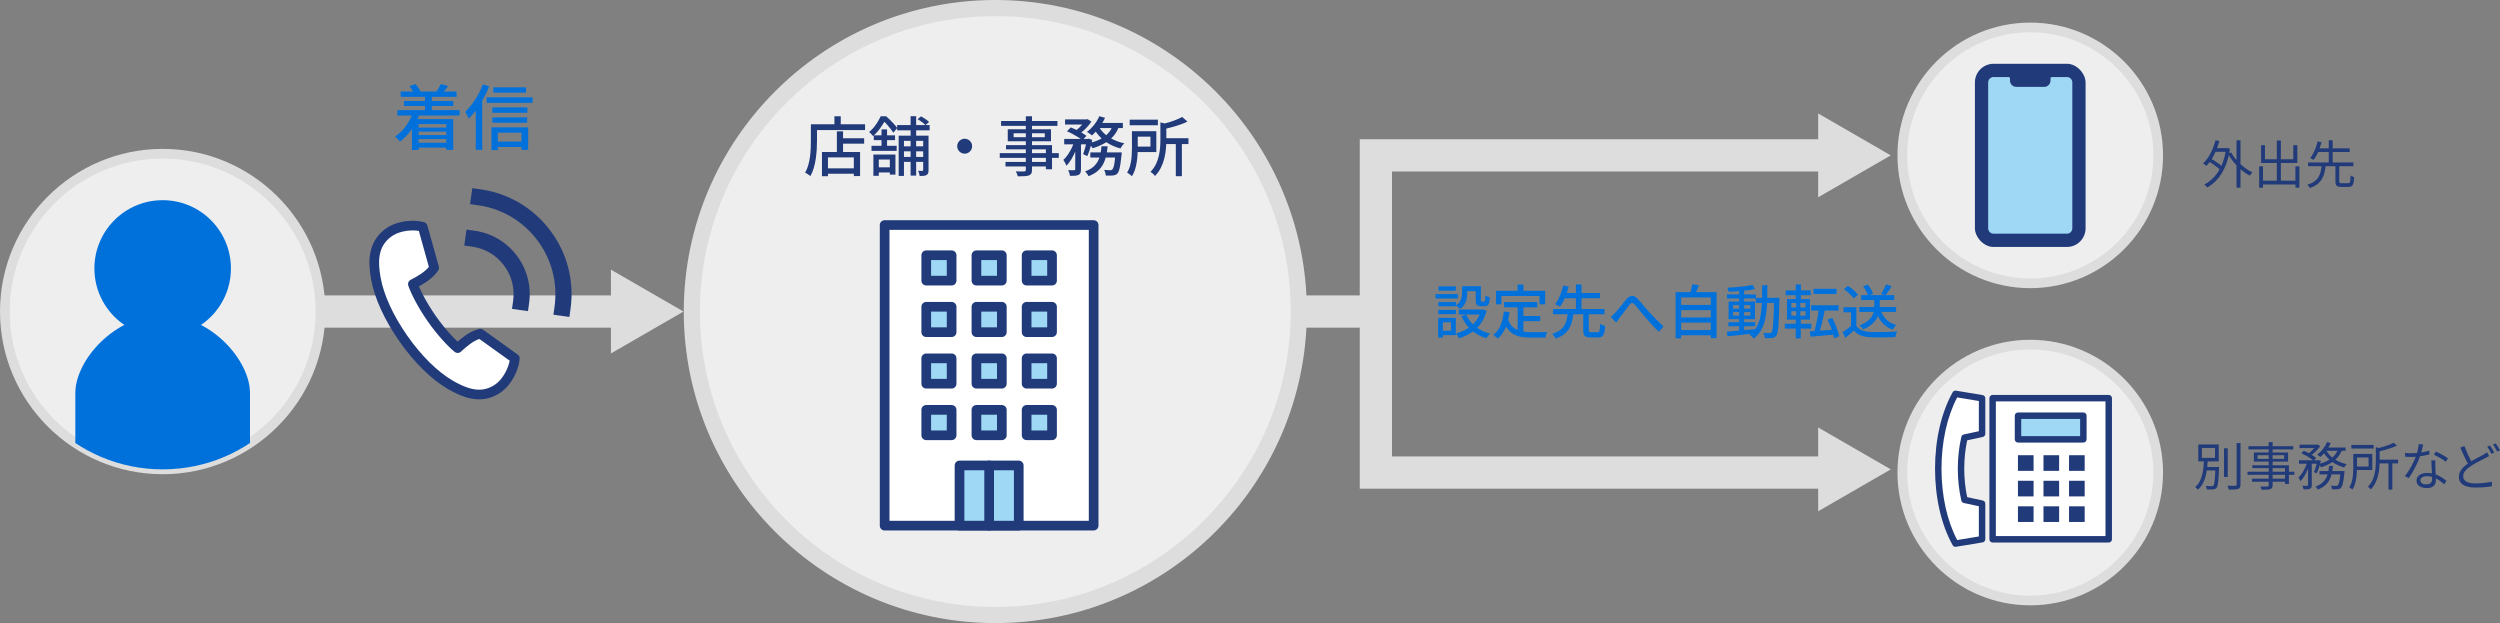 <?xml version="1.0" encoding="UTF-8"?>
<svg id="_レイヤー_1" data-name="レイヤー_1" xmlns="http://www.w3.org/2000/svg" width="775.057" height="193.171" version="1.1" xmlns:xlink="http://www.w3.org/1999/xlink" viewBox="0 0 775.057 193.171">
  <rect x="0" y="0" width="775.057" height="193.171" fill="#808080" stroke="none"/>
  <!-- Generator: Adobe Illustrator 29.7.1, SVG Export Plug-In . SVG Version: 2.1.1 Build 8)  -->
  <defs>
    <style>
      .st0 {
        fill: #eee;
      }

      .st1 {
        fill: #fff;
      }

      .st2, .st3 {
        fill: none;
      }

      .st4 {
        fill: #9ed8f5;
      }

      .st5 {
        fill: #ddd;
      }

      .st6 {
        fill: #0071db;
      }

      .st7 {
        fill: #213a7a;
      }

      .st3 {
        stroke: #213a7a;
        stroke-linecap: round;
        stroke-linejoin: round;
        stroke-width: 3px;
      }

      .st8 {
        clip-path: url(#clippath);
      }

      .st9 {
        fill: #213a7a;
      }

      .st10 {
        fill: #1c1d1d;
      }
    </style>
    <clipPath id="clippath">
      <circle class="st2" cx="50.429" cy="96.585" r="48.929"/>
    </clipPath>
  </defs>
  <rect class="st5" x="352.723" y="91.585" width="73.829" height="10"/>
  <rect class="st5" x="75.566" y="91.585" width="123.833" height="10"/>
  <polygon class="st5" points="571.178 151.501 421.552 151.501 421.552 43.167 571.178 43.167 571.178 53.167 431.552 53.167 431.552 141.501 571.178 141.501 571.178 151.501"/>
  <g>
    <path class="st6" d="M445.051,91.171h6.948v1.368h-6.948v-1.368ZM445.86,98.551h1.477v6.12h-1.477v-6.12ZM445.896,93.655h5.473v1.314h-5.473v-1.314ZM445.896,96.085h5.473v1.314h-5.473v-1.314ZM445.986,88.777h5.347v1.332h-5.347v-1.332ZM446.688,98.551h4.645v5.346h-4.645v-1.368h3.168v-2.61h-3.168v-1.368ZM453.276,88.724h1.603v2.196c0,.54-.058,1.107-.171,1.701-.114.594-.337,1.167-.666,1.719-.33.552-.813,1.044-1.449,1.476-.072-.108-.187-.234-.342-.378-.156-.144-.318-.285-.486-.423-.168-.138-.312-.237-.432-.297.563-.384.983-.792,1.26-1.224.275-.432.459-.87.549-1.314s.135-.876.135-1.296v-2.16ZM459.163,95.959h.323l.288-.054,1.116.414c-.312,1.188-.744,2.248-1.296,3.177-.552.93-1.203,1.743-1.953,2.439s-1.575,1.287-2.475,1.773c-.9.486-1.86.879-2.88,1.179-.049-.156-.126-.327-.234-.513s-.223-.369-.342-.549c-.12-.18-.234-.331-.342-.45.924-.228,1.8-.549,2.628-.963.827-.414,1.584-.918,2.268-1.512.684-.594,1.271-1.281,1.764-2.061.492-.78.87-1.65,1.135-2.61v-.27ZM452.232,95.959h7.597v1.548h-7.597v-1.548ZM454.555,97.525c.624,1.428,1.572,2.658,2.844,3.69,1.272,1.032,2.784,1.764,4.536,2.196-.12.108-.252.252-.396.432-.145.18-.279.36-.405.54-.126.18-.231.342-.315.486-1.824-.54-3.387-1.395-4.688-2.565-1.303-1.17-2.331-2.607-3.087-4.311l1.512-.468ZM453.925,88.724h4.428v1.512h-4.428v-1.512ZM457.507,88.724h1.602v4.266c0,.216.019.354.055.414.035.061.119.09.252.09h.701c.097,0,.168-.042.217-.126.048-.084.083-.264.107-.54s.042-.69.055-1.242c.155.132.374.252.656.36.282.108.531.192.747.252-.036.72-.114,1.281-.233,1.683-.12.402-.288.681-.504.837-.217.156-.505.234-.864.234h-1.17c-.408,0-.732-.057-.973-.171-.24-.114-.408-.312-.504-.594-.096-.282-.144-.675-.144-1.179v-4.284Z"/>
    <path class="st6" d="M466.236,96.589l1.765.18c-.24,1.824-.654,3.429-1.242,4.815-.588,1.386-1.393,2.523-2.412,3.411-.084-.108-.213-.237-.387-.387-.175-.15-.354-.297-.54-.441-.187-.144-.346-.258-.478-.342.996-.744,1.749-1.737,2.259-2.979.511-1.242.855-2.661,1.035-4.257ZM463.807,90.146h15.228v4.194h-1.745v-2.574h-11.809v2.574h-1.674v-4.194ZM467.479,98.875c.3.876.69,1.587,1.17,2.133.48.546,1.035.96,1.665,1.242.63.282,1.323.474,2.079.576s1.566.153,2.43.153h1.773c.39,0,.786-.003,1.188-.009.402-.006.774-.009,1.116-.009s.615-.006.819-.018c-.084.132-.168.303-.252.513s-.159.423-.226.639c-.065.216-.116.408-.152.576h-4.356c-1.056,0-2.028-.072-2.916-.216s-1.691-.402-2.412-.774c-.72-.372-1.355-.906-1.907-1.602-.553-.696-1.021-1.596-1.404-2.7l1.386-.504ZM466.309,93.655h10.278v1.62h-10.278v-1.62ZM470.484,88.202h1.818v3.06h-1.818v-3.06ZM470.521,94.556h1.764v8.928l-1.764-.234v-8.694ZM471.421,97.958h6.065v1.602h-6.065v-1.602Z"/>
    <path class="st6" d="M486.037,97.058h1.764c-.084.888-.223,1.728-.414,2.52-.192.792-.483,1.527-.873,2.205-.39.678-.924,1.284-1.602,1.818-.679.534-1.558.993-2.638,1.377-.06-.156-.15-.321-.27-.495-.12-.174-.249-.351-.388-.531-.138-.18-.272-.324-.404-.432.972-.312,1.758-.687,2.357-1.125.601-.438,1.065-.933,1.396-1.485s.572-1.149.729-1.791.271-1.329.343-2.061ZM481.465,95.797h15.948v1.638h-15.948v-1.638ZM484.633,88.525l1.728.342c-.191.696-.423,1.422-.692,2.178-.271.756-.576,1.488-.918,2.196-.343.708-.724,1.326-1.144,1.854-.132-.084-.288-.177-.468-.279-.18-.102-.36-.198-.54-.288-.18-.09-.342-.159-.486-.207.408-.516.774-1.104,1.099-1.764.323-.66.605-1.341.846-2.043.24-.702.432-1.365.576-1.989ZM484.435,90.83h11.628v1.638h-11.628v-1.638ZM488.574,88.184h1.729v8.118h-1.729v-8.118ZM490.843,97.021h1.71v5.31c0,.288.045.471.135.549.09.078.297.117.621.117h1.962c.204,0,.36-.063.468-.189.108-.126.184-.372.226-.738.042-.366.074-.927.099-1.683.12.096.273.189.459.279.187.09.378.171.576.243.198.072.369.126.513.162-.048.936-.146,1.659-.297,2.169-.15.51-.372.867-.666,1.071s-.705.306-1.232.306h-2.341c-.6,0-1.059-.069-1.377-.207-.317-.138-.54-.375-.666-.711-.126-.336-.188-.792-.188-1.368v-5.31Z"/>
    <path class="st6" d="M499.356,98.246c.24-.192.468-.387.684-.585.217-.198.45-.429.702-.693.229-.24.483-.528.766-.864.281-.336.578-.699.891-1.089.312-.39.621-.777.927-1.161.307-.384.597-.738.873-1.062.564-.66,1.119-1.017,1.665-1.071.546-.054,1.131.231,1.755.855.384.372.786.807,1.206,1.305l1.26,1.494c.42.498.816.945,1.188,1.341.275.312.585.651.927,1.017.342.366.708.744,1.099,1.134.39.39.788.783,1.196,1.179s.822.78,1.242,1.152l-1.458,1.674c-.444-.42-.909-.885-1.395-1.395-.486-.51-.961-1.029-1.422-1.557-.463-.528-.897-1.02-1.306-1.476-.384-.444-.78-.915-1.188-1.413-.408-.498-.799-.972-1.17-1.422-.372-.45-.702-.837-.99-1.161-.229-.252-.43-.411-.604-.477s-.339-.054-.495.036c-.155.09-.33.255-.521.495-.192.252-.42.546-.684.882-.265.336-.538.693-.819,1.071-.282.378-.556.741-.819,1.089-.264.348-.504.654-.72.918-.192.264-.384.534-.576.81-.192.276-.366.516-.521.72l-1.692-1.746Z"/>
    <path class="st6" d="M519.48,90.578h12.69v14.256h-1.782v-12.618h-9.198v12.672h-1.71v-14.31ZM520.633,94.538h10.17v1.602h-10.17v-1.602ZM520.633,98.425h10.17v1.584h-10.17v-1.584ZM520.633,102.332h10.17v1.602h-10.17v-1.602ZM524.665,88.147l2.033.252c-.216.552-.438,1.104-.666,1.656-.228.552-.443,1.032-.647,1.44l-1.53-.288c.108-.3.213-.627.315-.981.102-.354.197-.714.288-1.08.09-.366.158-.699.207-.999Z"/>
    <path class="st6" d="M535.356,102.817c.732-.072,1.581-.146,2.547-.225.966-.078,1.989-.167,3.069-.27,1.08-.102,2.154-.201,3.222-.297l.019,1.296c-1.021.12-2.05.237-3.087.351-1.038.114-2.031.222-2.979.324-.948.102-1.806.189-2.574.261l-.216-1.44ZM535.393,91.262h9v1.278h-9v-1.278ZM543.331,88.328l.792,1.278c-.732.156-1.563.294-2.493.414-.931.12-1.891.213-2.88.279-.99.066-1.936.117-2.835.153-.024-.18-.075-.39-.153-.63-.078-.24-.159-.444-.243-.612.672-.036,1.365-.084,2.079-.144s1.419-.126,2.115-.198c.695-.072,1.353-.153,1.971-.243s1.167-.189,1.647-.297ZM535.843,99.883h8.298v1.26h-8.298v-1.26ZM535.896,93.476h8.19v5.49h-8.19v-5.49ZM537.282,94.591v1.098h5.364v-1.098h-5.364ZM537.282,96.751v1.098h5.364v-1.098h-5.364ZM539.154,89.786h1.566v13.104h-1.566v-13.104ZM546.301,88.436h1.638c-.012,1.476-.033,2.892-.062,4.248-.03,1.356-.108,2.637-.234,3.843s-.342,2.331-.647,3.375c-.307,1.044-.727,1.992-1.261,2.844-.534.852-1.227,1.602-2.079,2.25-.084-.132-.194-.279-.333-.441-.138-.162-.285-.315-.44-.459-.156-.144-.307-.258-.45-.342.804-.588,1.452-1.269,1.944-2.043.491-.774.873-1.638,1.143-2.592.271-.954.456-1.992.558-3.114.103-1.122.165-2.313.189-3.573.024-1.26.036-2.592.036-3.996ZM544.32,92.324h6.372v1.584h-6.372v-1.584ZM550.026,92.324h1.639c0,.216-.004.384-.01.504s-.009.222-.009.306c-.048,1.872-.096,3.459-.144,4.761-.049,1.302-.105,2.367-.171,3.195-.066.828-.15,1.47-.252,1.926-.103.456-.226.786-.369.99-.181.264-.375.45-.585.558s-.453.18-.729.216c-.264.048-.594.072-.99.072-.396,0-.804-.012-1.224-.036-.024-.228-.081-.498-.171-.81s-.201-.582-.333-.81c.42.036.804.057,1.152.063.348.006.611.009.792.009.144,0,.264-.018.359-.054s.187-.114.271-.234c.107-.132.2-.408.278-.828.078-.42.145-1.029.198-1.827.054-.798.108-1.821.162-3.069.054-1.248.099-2.766.135-4.554v-.378Z"/>
    <path class="st6" d="M553.339,100.37h8.208v1.494h-8.208v-1.494ZM553.608,90.02h7.758v1.494h-7.758v-1.494ZM554.005,92.72h7.128v6.372h-7.128v-6.372ZM555.354,93.943v1.368h4.393v-1.368h-4.393ZM555.354,96.481v1.386h4.393v-1.386h-4.393ZM556.723,88.184h1.602v5.112h-1.602v-5.112ZM556.866,93.277h1.278v5.148h.145v6.462h-1.566v-6.462h.144v-5.148ZM561.043,102.709c.659-.036,1.425-.084,2.295-.144s1.794-.126,2.771-.198c.979-.072,1.959-.144,2.943-.216l.018,1.53c-.912.096-1.83.186-2.754.27-.924.083-1.809.162-2.654.234-.847.072-1.617.138-2.313.198l-.306-1.674ZM561.492,94.646h8.496v1.62h-8.496v-1.62ZM562.249,89.534h7.109v1.602h-7.109v-1.602ZM563.923,95.527l1.854.342c-.12.624-.255,1.272-.404,1.944-.15.672-.304,1.341-.459,2.007-.156.666-.315,1.299-.478,1.899s-.321,1.14-.477,1.62l-1.53-.36c.144-.48.288-1.032.432-1.656.145-.624.285-1.272.423-1.944.139-.672.265-1.338.379-1.998.113-.66.2-1.278.261-1.854ZM566.551,99.109l1.458-.576c.324.6.633,1.239.927,1.917.294.678.549,1.347.765,2.007.217.66.379,1.254.486,1.782l-1.584.63c-.084-.528-.228-1.125-.432-1.791s-.447-1.344-.729-2.034c-.282-.69-.579-1.335-.891-1.935Z"/>
    <path class="st6" d="M575.515,101c.408.624.975,1.089,1.701,1.395.726.306,1.587.477,2.583.513.516.024,1.128.039,1.836.045s1.458,0,2.25-.018,1.56-.039,2.304-.063,1.398-.06,1.962-.108c-.071.132-.144.303-.216.513-.072.21-.138.423-.198.639-.06.216-.107.414-.144.594-.517.024-1.113.042-1.791.054-.678.012-1.38.021-2.106.027-.726.006-1.431.006-2.114,0-.685-.006-1.284-.021-1.801-.045-1.14-.048-2.114-.231-2.925-.549-.81-.318-1.509-.831-2.097-1.539-.408.372-.831.744-1.27,1.116-.438.372-.902.756-1.395,1.152l-.864-1.764c.42-.264.873-.57,1.359-.918.485-.348.945-.696,1.377-1.044h1.548ZM575.515,95.239v6.498h-1.656v-4.914h-2.321v-1.584h3.978ZM571.645,89.642l1.26-1.026c.385.24.777.522,1.18.846.401.324.773.654,1.115.99.343.336.615.648.819.936l-1.35,1.116c-.192-.288-.453-.603-.783-.945-.33-.342-.69-.681-1.08-1.017s-.777-.636-1.161-.9ZM576.415,95.186h11.412v1.53h-11.412v-1.53ZM581.059,92.215h1.71v2.79c0,.564-.062,1.161-.188,1.791s-.369,1.26-.729,1.89-.879,1.239-1.557,1.827c-.679.588-1.569,1.128-2.673,1.62-.072-.12-.175-.254-.307-.405-.132-.15-.27-.303-.414-.459-.144-.156-.282-.282-.414-.378,1.057-.408,1.894-.861,2.512-1.359.617-.498,1.073-1.014,1.367-1.548.294-.534.483-1.056.567-1.566.084-.51.126-.987.126-1.431v-2.772ZM577.009,91.496h10.242v1.512h-10.242v-1.512ZM577.621,88.813l1.439-.594c.348.432.675.912.981,1.44.306.528.519.99.639,1.386l-1.53.684c-.107-.408-.306-.885-.594-1.431-.288-.546-.601-1.041-.936-1.485ZM583.11,96.229c.36,1.14.934,2.094,1.72,2.862.785.768,1.803,1.32,3.051,1.656-.133.12-.268.264-.405.432s-.268.339-.387.513c-.12.174-.223.339-.307.495-1.332-.456-2.411-1.158-3.239-2.106-.828-.948-1.452-2.13-1.872-3.546l1.439-.306ZM584.73,88.166l1.746.558c-.312.516-.642,1.038-.99,1.566-.348.528-.672.972-.972,1.332l-1.386-.486c.18-.276.371-.585.576-.927.203-.342.396-.693.575-1.053.181-.36.33-.689.45-.99Z"/>
  </g>
  <g>
    <circle class="st0" cx="308.57" cy="96.585" r="94.085"/>
    <path class="st5" d="M308.57,193.171c-53.257,0-96.585-43.328-96.585-96.585S255.313,0,308.57,0s96.585,43.328,96.585,96.585-43.328,96.585-96.585,96.585ZM308.57,5c-50.5,0-91.585,41.085-91.585,91.585s41.085,91.585,91.585,91.585c50.5,0,91.585-41.085,91.585-91.585S359.07,5,308.57,5Z"/>
  </g>
  <g>
    <path class="st7" d="M683.28,142.629h1.184c-.042.843-.114,1.699-.216,2.568-.102.87-.259,1.712-.472,2.528-.214.816-.515,1.573-.904,2.272-.39.698-.888,1.304-1.496,1.816-.096-.139-.227-.288-.392-.448-.166-.16-.317-.283-.456-.368.576-.47,1.037-1.024,1.384-1.664s.613-1.336.8-2.088.32-1.52.4-2.304.136-1.554.168-2.312ZM681.521,137.797h6.336v5.248h-6.336v-5.248ZM682.624,138.869v3.088h4.08v-3.088h-4.08ZM683.568,144.773h3.776v1.072h-3.776v-1.072ZM686.849,144.773h1.119c-.011.118-.016.216-.016.296v.2c-.054,1.344-.114,2.424-.184,3.24-.069.816-.149,1.435-.24,1.856-.091.421-.211.717-.36.888-.128.17-.274.285-.439.344-.166.058-.366.098-.601.12-.202.021-.482.032-.84.032s-.733-.011-1.128-.032c-.011-.16-.046-.341-.104-.544-.06-.203-.137-.378-.232-.528.405.042.776.066,1.112.072s.573.008.712.008.25-.008.336-.024c.085-.016.16-.067.224-.152.106-.106.197-.357.272-.752.074-.395.141-.979.2-1.752.058-.773.114-1.8.168-3.08v-.192ZM689.488,138.981h1.168v8.88h-1.168v-8.88ZM693.408,137.365h1.2v12.816c0,.416-.057.725-.168.928-.112.203-.296.357-.552.464-.268.096-.633.158-1.097.184-.464.027-1.063.04-1.8.04-.021-.106-.059-.235-.112-.384-.053-.149-.106-.299-.159-.448-.054-.149-.112-.277-.177-.384.565.01,1.077.019,1.536.024s.763.002.912-.008c.149-.011.256-.046.32-.104.063-.059.096-.163.096-.312v-12.816Z"/>
    <path class="st7" d="M696.769,146.245h14.512v.96h-14.512v-.96ZM697.072,138.341h13.888v.992h-13.888v-.992ZM698.145,148.405h10.88v.944h-10.88v-.944ZM698.288,144.245h11.328v5.808h-1.216v-4.928h-10.112v-.88ZM698.752,140.277h10.608v2.832h-10.608v-2.832ZM699.904,141.125v1.136h8.24v-1.136h-8.24ZM703.345,137.061h1.216v13.376c0,.362-.057.632-.168.808-.112.176-.296.306-.553.392-.245.085-.584.138-1.016.16s-.984.032-1.656.032c-.031-.149-.091-.323-.176-.52-.085-.198-.171-.36-.256-.488.32.011.632.016.936.016.305,0,.568-.003.792-.008.225-.006.385-.008.48-.008.149-.011.253-.042.312-.096.059-.054.089-.155.089-.304v-13.36Z"/>
    <path class="st7" d="M715.393,143.029l.815.304c-.191.704-.445,1.43-.76,2.176-.314.747-.661,1.44-1.04,2.08-.379.64-.781,1.168-1.208,1.584-.063-.16-.157-.349-.28-.568-.122-.218-.237-.402-.344-.552.395-.362.773-.818,1.136-1.368.363-.549.69-1.141.984-1.776.293-.635.525-1.261.696-1.88ZM712.736,142.693h6.016v1.072h-6.016v-1.072ZM712.912,137.861h5.456v1.04h-5.456v-1.04ZM713.473,140.533l.752-.784c.458.182.93.403,1.416.664.485.261.943.528,1.376.8.432.272.781.531,1.048.776l-.8.88c-.257-.246-.595-.512-1.017-.8-.421-.288-.875-.568-1.359-.84-.486-.272-.958-.504-1.416-.696ZM715.552,143.125h1.152v7.264c0,.298-.037.536-.112.712-.074.176-.219.317-.432.424-.203.085-.467.139-.792.16-.325.021-.733.032-1.224.032-.021-.149-.067-.333-.137-.552-.069-.219-.146-.408-.231-.568.352.01.669.018.952.024.282.005.472.002.567-.008.097-.011.163-.032.2-.064.037-.032.056-.09.056-.176v-7.248ZM718.08,137.861h.272l.191-.048.784.496c-.245.363-.539.733-.88,1.112-.342.379-.704.736-1.088,1.072-.384.336-.758.626-1.12.872-.106-.096-.24-.2-.4-.312-.159-.112-.299-.2-.416-.264.342-.234.681-.506,1.017-.816s.65-.632.943-.968c.294-.336.525-.643.696-.92v-.224ZM718.433,142.693h.176l.176-.064.752.256c-.171.672-.371,1.363-.6,2.072-.229.709-.473,1.31-.729,1.8l-.832-.416c.203-.426.4-.962.592-1.608.192-.645.347-1.256.465-1.832v-.208ZM722.08,144.453h1.2c-.075.8-.194,1.568-.36,2.304-.165.736-.416,1.419-.752,2.048s-.792,1.194-1.368,1.696c-.575.501-1.317.928-2.224,1.28-.063-.139-.165-.301-.304-.488s-.272-.333-.4-.44c.832-.31,1.51-.685,2.032-1.128.522-.442.931-.938,1.224-1.488.294-.549.51-1.144.648-1.784.139-.64.24-1.307.304-2ZM721.44,137.045l1.136.32c-.245.566-.544,1.112-.896,1.64-.353.528-.726,1.021-1.12,1.48-.396.459-.795.859-1.2,1.2-.075-.064-.171-.141-.288-.232s-.24-.179-.368-.264-.24-.154-.336-.208c.629-.469,1.216-1.048,1.76-1.736s.981-1.421,1.312-2.2ZM724.849,139.221l1.248.208c-.363.971-.862,1.803-1.496,2.496-.635.694-1.376,1.28-2.225,1.76-.848.48-1.778.88-2.792,1.2-.043-.085-.106-.194-.191-.328-.086-.133-.179-.261-.28-.384-.102-.123-.194-.221-.28-.296.981-.245,1.875-.573,2.681-.984.805-.411,1.493-.917,2.063-1.52s.994-1.32,1.272-2.152ZM719.104,146.037h6.928v1.04h-6.928v-1.04ZM721.152,139.573c.384.694.891,1.333,1.52,1.92.63.586,1.357,1.085,2.185,1.496.826.411,1.72.718,2.68.92-.085.085-.179.187-.28.304-.102.118-.194.24-.279.368-.086.128-.16.246-.225.352-.971-.267-1.877-.637-2.72-1.112-.843-.474-1.595-1.042-2.256-1.704-.662-.662-1.206-1.397-1.632-2.208l1.008-.336ZM721.088,138.741h6.097v1.024h-6.608l.512-1.024ZM725.632,146.037h1.217c-.011.256-.021.432-.032.528-.096.992-.2,1.806-.312,2.44-.111.635-.227,1.128-.344,1.48s-.256.608-.416.768c-.139.149-.285.253-.439.312-.155.059-.345.099-.568.12-.182.01-.432.016-.752.016s-.667-.011-1.04-.032c-.011-.171-.043-.36-.096-.568-.054-.208-.128-.392-.225-.552.353.032.672.053.96.064s.496.016.624.016c.139,0,.248-.011.328-.032.08-.021.157-.064.232-.128.106-.117.213-.33.319-.64s.206-.757.296-1.344c.091-.586.174-1.344.248-2.272v-.176Z"/>
    <path class="st7" d="M729.568,140.725h1.151v4.32c0,.512-.019,1.062-.056,1.648-.037.587-.106,1.182-.208,1.784s-.243,1.189-.424,1.76c-.182.571-.433,1.091-.752,1.56-.054-.075-.139-.157-.256-.248-.118-.091-.238-.181-.36-.272-.123-.091-.227-.157-.312-.2.374-.587.646-1.232.816-1.936s.28-1.411.328-2.12.072-1.373.072-1.992v-4.304ZM728.976,137.941h6.912v1.104h-6.912v-1.104ZM730.24,140.725h5.231v4.992h-5.231v-1.088h4.063v-2.8h-4.063v-1.104ZM736.56,138.645l1.505.384c-.021.118-.129.192-.32.224v3.664c0,.651-.032,1.352-.096,2.104-.064.752-.189,1.523-.376,2.312-.188.79-.462,1.562-.824,2.32-.363.758-.849,1.456-1.456,2.096-.054-.096-.131-.198-.232-.304s-.213-.208-.336-.304c-.123-.096-.231-.166-.328-.208.565-.597,1.011-1.232,1.336-1.904.325-.672.568-1.362.729-2.072s.267-1.408.32-2.096c.053-.688.079-1.341.079-1.96v-4.256ZM742.064,137.253l1.056.896c-.522.256-1.115.499-1.776.728-.661.229-1.344.443-2.048.64s-1.392.371-2.063.52c-.032-.128-.091-.288-.177-.48-.085-.192-.171-.352-.256-.48.641-.16,1.288-.336,1.944-.528.656-.192,1.274-.4,1.855-.624.582-.224,1.069-.448,1.465-.672ZM737.024,142.517h6.432v1.152h-6.432v-1.152ZM740.496,143.253h1.184v8.528h-1.184v-8.528Z"/>
    <path class="st7" d="M751.248,137.797c-.063.256-.144.582-.24.976-.096.395-.199.808-.312,1.24-.112.432-.232.84-.36,1.224-.256.768-.581,1.576-.976,2.424-.395.848-.816,1.672-1.264,2.472-.448.8-.892,1.499-1.328,2.096l-1.232-.64c.353-.416.707-.891,1.064-1.424.356-.533.693-1.093,1.008-1.68.314-.586.6-1.163.855-1.728.257-.565.47-1.083.641-1.552.17-.512.33-1.091.479-1.736.149-.645.234-1.245.256-1.8l1.408.128ZM745.584,140.405c.299.043.613.072.944.088.33.016.666.024,1.008.024.587,0,1.192-.027,1.816-.08s1.256-.141,1.896-.264c.641-.123,1.27-.285,1.888-.488l.032,1.2c-.522.139-1.096.267-1.72.384-.624.118-1.27.21-1.936.28-.667.07-1.326.104-1.977.104-.288,0-.595-.002-.92-.008s-.643-.019-.952-.04l-.08-1.2ZM755.024,142.741c-.011.331-.019.626-.024.888-.005.262-.003.542.008.84.011.256.024.584.04.984.017.4.035.821.057,1.264.021.443.04.867.056,1.272.016.406.024.742.024,1.008,0,.427-.097.816-.288,1.168-.192.352-.494.632-.904.84-.411.208-.946.312-1.608.312-.586,0-1.119-.083-1.6-.248-.479-.166-.867-.418-1.16-.76s-.439-.773-.439-1.296c0-.501.141-.931.424-1.288.282-.357.666-.632,1.151-.824s1.027-.288,1.624-.288c.896,0,1.721.125,2.473.376.752.251,1.429.568,2.032.952.603.384,1.122.763,1.56,1.136l-.688,1.088c-.309-.277-.653-.565-1.031-.864-.379-.298-.798-.573-1.256-.824-.459-.25-.95-.456-1.473-.616-.522-.16-1.077-.24-1.664-.24s-1.062.123-1.424.368c-.362.246-.544.55-.544.912,0,.374.154.678.464.912.31.235.773.352,1.393.352.447,0,.8-.072,1.056-.216.256-.144.44-.336.552-.576.112-.24.168-.504.168-.792,0-.298-.008-.688-.023-1.168-.017-.48-.038-.995-.064-1.544s-.054-1.099-.08-1.648-.045-1.042-.056-1.48h1.248ZM758.225,143.173c-.288-.256-.651-.522-1.089-.8s-.888-.542-1.352-.792-.872-.456-1.224-.616l.655-.976c.288.128.608.283.96.464.353.181.704.374,1.057.576.352.203.68.397.983.584.305.187.547.355.729.504l-.72,1.056Z"/>
    <path class="st7" d="M771.681,141.381c-.171.107-.357.213-.561.32-.202.106-.421.219-.655.336-.363.192-.79.411-1.28.656-.491.246-1.011.518-1.561.816-.549.299-1.079.624-1.592.976-.746.48-1.33.987-1.752,1.52-.421.534-.632,1.104-.632,1.712,0,.662.314,1.187.944,1.576.629.39,1.578.584,2.848.584.587,0,1.194-.024,1.824-.072.629-.048,1.234-.115,1.815-.2.582-.085,1.075-.176,1.48-.272l-.016,1.424c-.396.075-.859.142-1.393.2s-1.109.106-1.728.144c-.619.037-1.265.056-1.937.056-.746,0-1.435-.061-2.063-.184-.63-.123-1.177-.312-1.641-.568-.464-.256-.823-.594-1.08-1.016-.256-.421-.384-.931-.384-1.528,0-.586.12-1.128.36-1.624.24-.496.592-.968,1.056-1.416.464-.448,1.006-.88,1.624-1.296.544-.373,1.099-.714,1.664-1.024.565-.309,1.102-.595,1.608-.856.506-.261.931-.488,1.271-.68.225-.128.427-.25.608-.368.181-.118.357-.246.527-.384l.641,1.168ZM764.017,138.261c.245.683.512,1.352.8,2.008.288.656.576,1.267.864,1.832s.555,1.062.8,1.488l-1.088.656c-.267-.438-.55-.955-.848-1.552-.299-.597-.601-1.232-.904-1.904s-.601-1.338-.888-2l1.264-.528ZM771.952,138.101c.139.192.288.418.448.68.16.262.317.526.472.792.155.267.286.512.393.736l-.864.384c-.16-.331-.362-.709-.607-1.136-.246-.427-.48-.79-.704-1.088l.863-.368ZM773.713,137.461c.148.192.306.421.472.688.165.267.328.531.488.792.159.262.288.494.384.696l-.848.384c-.182-.341-.393-.72-.633-1.136-.239-.416-.478-.773-.712-1.072l.849-.352Z"/>
  </g>
  <g>
    <path class="st7" d="M686.864,43.47l1.185.256c-.278,1.035-.619,2.03-1.024,2.984s-.858,1.832-1.36,2.632c-.501.8-1.051,1.499-1.647,2.096-.075-.075-.174-.16-.296-.256-.123-.096-.248-.192-.376-.288-.128-.096-.246-.17-.353-.224.598-.555,1.142-1.206,1.632-1.952.491-.747.923-1.568,1.297-2.464.373-.896.688-1.824.943-2.784ZM690.128,45.934h.225l.224-.048.784.272c-.32,2.08-.816,3.896-1.488,5.448-.672,1.552-1.478,2.864-2.416,3.936-.938,1.072-1.983,1.933-3.136,2.584-.063-.096-.154-.203-.271-.32-.118-.117-.235-.229-.353-.336-.117-.107-.224-.187-.32-.24,1.142-.608,2.168-1.408,3.08-2.4.912-.992,1.683-2.2,2.312-3.624.629-1.424,1.082-3.085,1.359-4.984v-.288ZM684.641,49.95l.64-.864c.448.245.912.525,1.393.84.479.315.933.632,1.359.952.427.32.769.619,1.024.896l-.672.992c-.257-.277-.593-.584-1.009-.92s-.861-.669-1.336-1c-.475-.331-.941-.629-1.399-.896ZM686.385,45.934h4.096v1.136h-4.096v-1.136ZM691.729,47.278c.341.629.755,1.248,1.24,1.856s1.021,1.187,1.607,1.736c.587.55,1.2,1.043,1.84,1.48.641.438,1.28.8,1.92,1.088-.085.075-.184.173-.296.296-.111.123-.216.246-.312.368-.096.123-.176.243-.24.36-.661-.341-1.312-.754-1.952-1.24-.64-.485-1.256-1.026-1.848-1.624-.592-.597-1.139-1.229-1.64-1.896-.502-.667-.944-1.346-1.328-2.04l1.008-.384ZM693.376,43.502h1.232v14.672h-1.232v-14.672Z"/>
    <path class="st7" d="M700.385,51.566h1.199v6.64h-1.199v-6.64ZM700.977,56.014h11.296v1.184h-11.296v-1.184ZM700.992,45.006h1.2v4.368h8.785v-4.368h1.248v5.52h-11.233v-5.52ZM705.872,43.566h1.248v13.136h-1.248v-13.136ZM711.632,51.566h1.232v6.608h-1.232v-6.608Z"/>
    <path class="st7" d="M719.761,51.262h1.248c-.074.811-.199,1.574-.376,2.288-.176.715-.439,1.368-.792,1.96-.352.592-.829,1.123-1.432,1.592s-1.373.864-2.312,1.184c-.042-.106-.109-.221-.199-.344-.091-.123-.185-.246-.28-.368s-.192-.222-.288-.296c.875-.277,1.589-.613,2.145-1.008.554-.395.986-.851,1.296-1.368.309-.517.535-1.08.68-1.688.144-.608.248-1.259.312-1.952ZM715.553,50.366h14.064v1.168h-14.064v-1.168ZM718.513,43.854l1.217.256c-.171.608-.376,1.243-.616,1.904-.24.662-.518,1.304-.832,1.928s-.659,1.17-1.032,1.64c-.085-.064-.191-.13-.32-.2-.128-.069-.253-.139-.376-.208-.122-.069-.237-.12-.344-.152.373-.458.707-.984,1-1.576s.552-1.2.776-1.824c.224-.624.399-1.213.527-1.768ZM718.193,45.982h10.271v1.152h-10.271v-1.152ZM721.969,43.486h1.217v7.264h-1.217v-7.264ZM724.033,51.214h1.2v5.024c0,.235.045.387.136.456s.285.104.584.104h2.032c.202,0,.354-.056.456-.168.101-.112.17-.338.208-.68.037-.341.066-.858.088-1.552.085.064.194.13.328.2.133.07.269.128.408.176.138.048.261.088.367.12-.042.811-.12,1.438-.231,1.88-.112.442-.288.749-.528.92-.24.17-.573.256-1,.256h-2.256c-.48,0-.848-.051-1.104-.152-.256-.102-.435-.277-.535-.528-.102-.251-.152-.595-.152-1.032v-5.024Z"/>
  </g>
  <g>
    <path class="st7" d="M251.388,38.526h1.9v5.12c0,.787-.027,1.653-.08,2.6-.054.947-.15,1.914-.29,2.9s-.347,1.95-.62,2.89c-.273.94-.63,1.797-1.07,2.57-.107-.107-.26-.233-.46-.38-.2-.146-.407-.283-.62-.41-.213-.127-.394-.224-.54-.29.413-.72.74-1.5.98-2.34.24-.84.417-1.703.53-2.59s.187-1.753.22-2.6c.033-.846.05-1.63.05-2.35v-5.12ZM252.328,38.526h15.86v1.8h-15.86v-1.8ZM254.828,47.126h11.82v7.46h-1.94v-5.78h-8.02v5.82h-1.86v-7.5ZM255.828,52.186h9.8v1.68h-9.8v-1.68ZM258.688,36.046h1.96v3.52h-1.96v-3.52ZM259.448,40.706h1.92v7.36h-1.92v-7.36ZM260.348,42.866h7.56v1.68h-7.56v-1.68Z"/>
    <path class="st7" d="M273.048,36.046h1.02v.38h.58v.52c-.4.733-.923,1.573-1.57,2.52-.646.947-1.45,1.86-2.41,2.74-.094-.133-.213-.283-.36-.45-.147-.167-.297-.32-.45-.46-.153-.14-.29-.257-.41-.35.853-.733,1.58-1.543,2.18-2.43.6-.886,1.073-1.71,1.42-2.47ZM270.188,45.206h7.8v1.56h-7.8v-1.56ZM270.769,47.906h6.84v6.22h-1.74v-4.66h-3.42v5.04h-1.68v-6.6ZM270.888,41.966h6.6v1.48h-6.6v-1.48ZM271.408,51.886h5.42v1.58h-5.42v-1.58ZM273.289,40.126h1.72v5.68h-1.72v-5.68ZM273.388,36.046h1.34c.4.347.82.74,1.26,1.18.44.44.85.87,1.23,1.29s.69.81.93,1.17l-1.18,1.46c-.227-.347-.52-.753-.88-1.22s-.747-.93-1.16-1.39-.82-.856-1.22-1.19h-.32v-1.3ZM278.128,38.766h10.08v1.64h-10.08v-1.64ZM278.608,42.066h8.52v1.6h-6.88v10.88h-1.64v-12.48ZM279.368,45.366h7.78v1.54h-7.78v-1.54ZM279.368,48.646h7.78v1.54h-7.78v-1.54ZM282.309,36.026h1.72v18.42h-1.72v-18.42ZM284.468,36.946l1.08-.88c.44.24.896.523,1.37.85.473.327.843.623,1.11.89l-1.12,1c-.253-.293-.613-.613-1.08-.96-.467-.347-.92-.646-1.36-.9ZM286.208,42.066h1.66v10.66c0,.387-.04.703-.12.95-.08.247-.24.437-.48.57-.24.147-.534.237-.88.27s-.773.05-1.28.05c-.014-.227-.07-.497-.17-.81-.1-.313-.204-.583-.31-.81.293.013.566.02.82.02h.5c.173,0,.26-.086.26-.26v-10.64Z"/>
    <path class="st7" d="M299.048,43.006c.44,0,.833.104,1.18.31.346.207.626.483.84.83.213.347.32.74.32,1.18,0,.414-.103.797-.31,1.15-.207.354-.483.637-.83.85-.347.213-.74.32-1.18.32-.414,0-.797-.104-1.15-.31-.354-.207-.637-.487-.85-.84-.213-.353-.32-.736-.32-1.15,0-.44.103-.833.31-1.18.207-.347.486-.627.84-.84.353-.213.736-.32,1.15-.32Z"/>
    <path class="st7" d="M309.948,47.466h18.301v1.48h-18.301v-1.48ZM310.348,37.506h17.48v1.52h-17.48v-1.52ZM311.729,50.206h13.52v1.4h-13.52v-1.4ZM311.889,44.986h14.26v7.5h-1.9v-6.18h-12.359v-1.32ZM312.428,40.066h13.4v3.72h-13.4v-3.72ZM314.249,41.306v1.22h9.66v-1.22h-9.66ZM318.028,36.046h1.92v16.62c0,.506-.072.886-.219,1.14-.148.253-.395.447-.74.58-.348.12-.793.197-1.34.23s-1.248.05-2.1.05c-.041-.227-.125-.487-.25-.78-.127-.293-.258-.547-.391-.76.373.013.74.023,1.1.03.359.006.68.006.961,0,.279-.007.473-.01.58-.01.186-.014.312-.054.379-.12.066-.067.1-.193.1-.38v-16.6Z"/>
    <path class="st7" d="M333.128,43.626l1.261.48c-.254.88-.574,1.783-.96,2.71-.388.927-.817,1.787-1.29,2.58-.474.793-.99,1.45-1.551,1.97-.079-.267-.213-.57-.399-.91-.187-.34-.36-.636-.521-.89.493-.44.96-.983,1.4-1.63.44-.646.84-1.343,1.2-2.09.359-.747.646-1.486.859-2.22ZM329.929,43.066h7.5v1.68h-7.5v-1.68ZM330.189,37.006h6.7v1.6h-6.7v-1.6ZM330.789,40.706l1.181-1.22c.56.213,1.143.47,1.75.77.606.3,1.187.613,1.739.94.554.327,1.011.637,1.37.93l-1.26,1.36c-.333-.293-.77-.61-1.31-.95-.54-.34-1.114-.673-1.721-1-.606-.327-1.189-.603-1.75-.83ZM333.349,43.746h1.779v8.76c0,.44-.05.796-.149,1.07-.101.273-.304.49-.61.65-.28.133-.637.217-1.069.25-.434.033-.957.05-1.57.05-.04-.253-.113-.55-.22-.89-.107-.34-.221-.637-.341-.89.413.014.794.023,1.141.03s.586.003.72-.01c.12-.013.203-.037.25-.07s.07-.11.07-.23v-8.72ZM336.429,37.006h.42l.3-.08,1.2.76c-.294.467-.653.947-1.08,1.44s-.88.953-1.36,1.38c-.479.427-.96.8-1.439,1.12-.16-.147-.364-.307-.61-.48-.247-.173-.464-.32-.65-.44.427-.293.847-.633,1.261-1.02.413-.386.793-.786,1.14-1.2.347-.413.62-.793.82-1.14v-.34ZM336.949,43.066h.26l.261-.08,1.159.38c-.187.88-.416,1.777-.689,2.69-.273.914-.557,1.697-.851,2.35l-1.3-.64c.227-.56.447-1.25.66-2.07s.38-1.597.5-2.33v-.3ZM341.489,45.346h1.9c-.094,1.027-.24,2-.44,2.92s-.507,1.777-.92,2.57-.983,1.51-1.71,2.15-1.67,1.187-2.83,1.64c-.106-.227-.267-.487-.479-.78-.214-.293-.421-.527-.62-.7,1.04-.374,1.876-.833,2.51-1.38.633-.546,1.127-1.153,1.479-1.82.354-.667.61-1.387.771-2.16.16-.773.273-1.586.34-2.44ZM340.809,36.026l1.779.5c-.319.707-.699,1.394-1.14,2.06-.439.667-.91,1.29-1.41,1.87-.5.58-1.003,1.09-1.51,1.53-.12-.106-.273-.23-.46-.37s-.377-.273-.57-.4c-.193-.126-.37-.23-.529-.31.786-.586,1.522-1.31,2.21-2.17.687-.86,1.229-1.763,1.63-2.71ZM344.949,38.886l1.98.3c-.454,1.227-1.077,2.273-1.87,3.14-.794.867-1.724,1.594-2.79,2.18-1.067.587-2.247,1.073-3.54,1.46-.067-.133-.17-.3-.311-.5-.14-.2-.286-.396-.439-.59s-.297-.35-.43-.47c1.239-.293,2.356-.677,3.35-1.15s1.837-1.073,2.53-1.8c.692-.727,1.199-1.583,1.52-2.57ZM338.029,47.246h8.44v1.6h-8.44v-1.6ZM340.729,39.346c.467.827,1.086,1.577,1.859,2.25.773.673,1.671,1.25,2.69,1.73,1.021.48,2.116.847,3.29,1.1-.134.12-.277.273-.43.46-.153.187-.297.38-.431.58-.133.2-.246.387-.34.56-1.227-.32-2.359-.77-3.399-1.35s-1.967-1.276-2.78-2.09-1.493-1.72-2.04-2.72l1.58-.52ZM340.529,38.106h7.58v1.6h-8.34l.76-1.6ZM345.849,47.246h1.92c-.027.387-.047.647-.061.78-.12,1.2-.243,2.19-.37,2.97-.126.78-.263,1.39-.409,1.83-.147.44-.32.767-.521.98-.2.2-.406.34-.62.42-.213.08-.46.14-.739.18-.24.026-.558.04-.95.04-.394,0-.823-.007-1.29-.02-.014-.267-.067-.567-.16-.9-.094-.333-.207-.62-.34-.86.399.04.77.066,1.109.08.341.014.591.02.75.02.16,0,.29-.013.391-.04.1-.026.196-.086.29-.18.133-.133.26-.383.38-.75s.229-.896.33-1.59c.1-.693.196-1.586.29-2.68v-.28Z"/>
    <path class="st7" d="M350.929,40.666h1.8v5.28c0,.64-.023,1.34-.07,2.1-.047.76-.133,1.533-.26,2.32-.127.787-.307,1.547-.54,2.28-.233.733-.55,1.4-.95,2-.094-.12-.233-.253-.42-.4-.187-.146-.377-.29-.57-.43-.193-.14-.356-.25-.489-.33.453-.72.786-1.52,1-2.4.213-.88.35-1.767.409-2.66.061-.893.091-1.727.091-2.5v-5.26ZM350.229,37.106h8.74v1.72h-8.74v-1.72ZM351.969,40.666h6.52v6.48h-6.52v-1.7h4.699v-3.08h-4.699v-1.7ZM359.749,37.946l2.301.56c-.014.16-.167.267-.461.32v4.56c0,.813-.039,1.7-.119,2.66s-.24,1.943-.48,2.95c-.24,1.007-.594,1.987-1.06,2.94-.467.954-1.087,1.83-1.86,2.63-.08-.134-.203-.287-.37-.46-.167-.174-.344-.333-.53-.48-.187-.147-.354-.26-.5-.34.707-.72,1.264-1.5,1.67-2.34.407-.84.711-1.697.91-2.57.2-.874.333-1.737.4-2.59.066-.853.1-1.66.1-2.42v-5.42ZM366.489,36.266l1.66,1.42c-.667.333-1.417.647-2.25.94-.834.293-1.69.56-2.57.8s-1.733.454-2.56.64c-.054-.213-.144-.47-.271-.77-.127-.3-.257-.55-.39-.75.773-.187,1.557-.403,2.35-.65.794-.247,1.54-.51,2.24-.79.7-.28,1.297-.56,1.79-.84ZM360.469,42.846h7.979v1.82h-7.979v-1.82ZM364.529,44.066h1.88v10.56h-1.88v-10.56Z"/>
  </g>
  <g>
    <g>
      <circle class="st0" cx="50.429" cy="96.585" r="48.929"/>
      <path class="st5" d="M50.429,147.014C22.622,147.014,0,124.392,0,96.585s22.622-50.429,50.429-50.429,50.429,22.623,50.429,50.429-22.622,50.429-50.429,50.429ZM50.429,49.156c-26.152,0-47.429,21.277-47.429,47.429s21.276,47.429,47.429,47.429,47.429-21.276,47.429-47.429-21.276-47.429-47.429-47.429Z"/>
    </g>
    <g class="st8">
      <g>
        <path class="st6" d="M77.504,121.83c0-10.084-12.122-24.099-27.075-24.099s-27.075,14.014-27.075,24.099v26.565h54.149v-26.565Z"/>
        <circle class="st6" cx="50.429" cy="83.223" r="21.163"/>
      </g>
    </g>
  </g>
  <g>
    <g>
      <path class="st10" d="M148.128,103.677c-2.12.638-4.556,2.651-6.239,4.241-1.829-1.473-5.033-4.841-8.047-9.146-3.013-4.305-5.082-8.469-5.84-10.692,2.07-1.038,4.794-2.639,6.118-4.413l.481-.645-3.545-12.694-.97-.206c-.576-.122-1.299-.187-2.09-.187-1.411,0-4.991.227-7.752,2.326-4.821,3.665-4.589,9.144-3.726,14.02.991,5.599,4.016,12.225,8.519,18.657,4.503,6.432,9.693,11.542,14.614,14.388,3.52,2.036,6.344,2.984,8.887,2.984,1.972,0,3.79-.553,5.558-1.692,3.469-2.233,5.12-6.704,5.376-8.519l.138-.982-10.712-7.674-.77.232Z"/>
      <path class="st1" d="M148.128,103.677c-2.12.638-4.556,2.651-6.239,4.241-1.829-1.473-5.033-4.841-8.047-9.146-3.013-4.305-5.082-8.469-5.84-10.692,2.07-1.038,4.794-2.639,6.118-4.413l.481-.645-3.545-12.694-.97-.206c-.576-.122-1.299-.187-2.09-.187-1.411,0-4.991.227-7.752,2.326-4.821,3.665-4.589,9.144-3.726,14.02.991,5.599,4.016,12.225,8.519,18.657,4.503,6.432,9.693,11.542,14.614,14.388,3.52,2.036,6.344,2.984,8.887,2.984,1.972,0,3.79-.553,5.558-1.692,3.469-2.233,5.12-6.704,5.376-8.519l.138-.982-10.712-7.674-.77.232Z"/>
      <path class="st3" d="M148.128,103.677c-2.12.638-4.556,2.651-6.239,4.241-1.829-1.473-5.033-4.841-8.047-9.146-3.013-4.305-5.082-8.469-5.84-10.692,2.07-1.038,4.794-2.639,6.118-4.413l.481-.645-3.545-12.694-.97-.206c-.576-.122-1.299-.187-2.09-.187-1.411,0-4.991.227-7.752,2.326-4.821,3.665-4.589,9.144-3.726,14.02.991,5.599,4.016,12.225,8.519,18.657,4.503,6.432,9.693,11.542,14.614,14.388,3.52,2.036,6.344,2.984,8.887,2.984,1.972,0,3.79-.553,5.558-1.692,3.469-2.233,5.12-6.704,5.376-8.519l.138-.982-10.712-7.674-.77.232Z"/>
    </g>
    <path class="st7" d="M163.684,96.457l-4.952-.695.348-2.476c.552-3.938-.462-7.855-2.856-11.03-2.394-3.175-5.881-5.228-9.818-5.78l-2.476-.347.695-4.952,2.476.348c5.261.738,9.919,3.48,13.117,7.722,3.198,4.241,4.553,9.474,3.814,14.734l-.347,2.476Z"/>
    <path class="st7" d="M176.526,98.259l-4.952-.695.348-2.476c2.133-15.21-8.505-29.321-23.715-31.455l-2.476-.347.695-4.952,2.476.348c8.691,1.219,16.387,5.75,21.67,12.757s7.521,15.652,6.302,24.343l-.347,2.476Z"/>
  </g>
  <polygon class="st5" points="211.899 96.585 189.399 109.576 189.399 83.595 211.899 96.585"/>
  <polygon class="st5" points="586.177 145.514 563.677 158.504 563.677 132.524 586.177 145.514"/>
  <polygon class="st5" points="586.177 48.168 563.677 61.158 563.677 35.177 586.177 48.168"/>
  <g>
    <path class="st6" d="M128.009,34.917l2.067.484c-.646,1.775-1.495,3.392-2.552,4.851-1.056,1.459-2.229,2.673-3.52,3.641-.104-.146-.25-.315-.44-.506s-.385-.385-.583-.583c-.198-.198-.378-.348-.539-.451,1.262-.836,2.372-1.899,3.333-3.19s1.705-2.706,2.233-4.246ZM123.213,34.146h19.271v1.672h-19.271v-1.672ZM124.225,28.383h17.336v1.65h-17.336v-1.65ZM125.259,31.309h15.246v1.562h-15.246v-1.562ZM126.975,26.688l1.826-.616c.322.337.623.711.901,1.122.279.411.492.785.639,1.122l-1.914.748c-.132-.337-.338-.729-.616-1.177s-.558-.847-.836-1.199ZM127.701,36.94h12.805v9.526h-2.156v-8.008h-8.58v8.052h-2.068v-9.57ZM128.801,44.245h10.604v1.518h-10.604v-1.518ZM128.823,39.559h10.385v1.232h-10.385v-1.232ZM128.823,41.869h10.385v1.254h-10.385v-1.254ZM131.75,29.548h2.134v5.918h-2.134v-5.918ZM136.699,26.051l2.223.616c-.323.426-.646.836-.969,1.232-.322.396-.615.734-.88,1.012l-1.737-.594c.22-.322.462-.696.726-1.122.264-.425.477-.806.638-1.144Z"/>
    <path class="st6" d="M149.723,26.161l1.936.638c-.498,1.232-1.081,2.461-1.749,3.685-.667,1.225-1.39,2.376-2.167,3.454s-1.584,2.028-2.42,2.849c-.059-.176-.153-.396-.285-.66-.133-.264-.272-.528-.419-.792-.146-.264-.285-.484-.418-.66.733-.689,1.441-1.485,2.123-2.387.683-.902,1.316-1.877,1.903-2.926.587-1.048,1.085-2.115,1.496-3.201ZM147.501,32.013l1.979-1.958.022.022v16.39h-2.002v-14.454ZM150.845,30.165h14.256v1.716h-14.256v-1.716ZM152.363,39.471h11.374v6.996h-2.09v-5.346h-7.304v5.412h-1.98v-7.062ZM152.627,33.289h10.868v1.672h-10.868v-1.672ZM152.627,36.391h10.802v1.65h-10.802v-1.65ZM152.935,27.084h10.164v1.65h-10.164v-1.65ZM153.441,43.893h9.218v1.672h-9.218v-1.672Z"/>
  </g>
  <g>
    <g>
      <circle class="st0" cx="629.424" cy="48.168" r="39.667"/>
      <path class="st5" d="M629.424,89.335c-22.7,0-41.168-18.468-41.168-41.167s18.468-41.167,41.168-41.167c22.699,0,41.167,18.468,41.167,41.167s-18.468,41.167-41.167,41.167ZM629.424,10c-21.046,0-38.168,17.122-38.168,38.167s17.122,38.167,38.168,38.167c21.045,0,38.167-17.122,38.167-38.167s-17.122-38.167-38.167-38.167Z"/>
    </g>
    <g>
      <rect class="st7" x="612.268" y="19.771" width="34.31" height="56.793" rx="5.79" ry="5.79"/>
      <path class="st4" d="M640.789,72.452h-22.73c-.925,0-1.678-.753-1.678-1.678V25.561c0-.925.753-1.678,1.678-1.678h4.653c.235,0,.426.191.426.426v.64c0,1.091.853,1.978,1.902,1.978h8.768c1.048,0,1.901-.887,1.901-1.978v-.64c0-.235.191-.426.426-.426h4.653c.925,0,1.678.753,1.678,1.678v45.213c0,.925-.753,1.678-1.678,1.678Z"/>
    </g>
  </g>
  <g>
    <g>
      <circle class="st0" cx="629.424" cy="146.501" r="39.667"/>
      <path class="st5" d="M629.424,187.668c-22.7,0-41.168-18.467-41.168-41.167s18.468-41.167,41.168-41.167c22.699,0,41.167,18.468,41.167,41.167s-18.468,41.167-41.167,41.167ZM629.424,108.333c-21.046,0-38.168,17.122-38.168,38.167s17.122,38.167,38.168,38.167c21.045,0,38.167-17.122,38.167-38.167s-17.122-38.167-38.167-38.167Z"/>
    </g>
    <g>
      <g>
        <rect class="st4" x="624.911" y="128.879" width="20.267" height="7.329"/>
        <g>
          <g>
            <path class="st1" d="M614.491,134.494v-11.023l-8.254-1.366c-3.289,5.895-5.331,14.115-5.331,23.211s2.042,17.316,5.331,23.211l8.254-1.366v-11.023l-5.458-1.175c-.697-2.998-1.069-6.291-1.069-9.648s.372-6.649,1.069-9.648l5.458-1.175Z"/>
            <path class="st7" d="M606.237,169.528c-.358,0-.694-.193-.873-.513-3.52-6.308-5.458-14.725-5.458-23.699s1.938-17.391,5.458-23.699c.206-.368.617-.566,1.036-.5l8.254,1.366c.482.08.837.498.837.987v11.023c0,.471-.329.878-.789.978l-4.832,1.041c-.594,2.775-.906,5.804-.906,8.805,0,3.001.312,6.03.906,8.805l4.831,1.04c.461.099.79.506.79.978v11.023c0,.489-.354.907-.837.987l-8.254,1.365c-.055.009-.109.013-.163.013ZM606.776,123.208c-3.145,5.945-4.87,13.762-4.87,22.109s1.726,16.164,4.87,22.109l6.715-1.111v-9.368l-4.668-1.005c-.379-.082-.677-.374-.764-.751-.717-3.085-1.096-6.5-1.096-9.874,0-3.374.379-6.789,1.096-9.874.087-.377.385-.67.763-.751l4.669-1.005v-9.367l-6.715-1.111ZM614.491,134.494h.01-.01Z"/>
          </g>
          <g>
            <path class="st1" d="M617.76,123.439v43.755h35.994v-43.755h-35.994ZM625.624,128.879h20.267v7.329h-20.267v-7.329Z"/>
            <path class="st9" d="M653.755,168.194h-35.995c-.553,0-1-.448-1-1v-43.755c0-.552.447-1,1-1h35.995c.553,0,1,.448,1,1v43.755c0,.552-.447,1-1,1ZM618.76,166.194h33.995v-41.755h-33.995v41.755ZM645.891,137.208h-20.267c-.553,0-1-.448-1-1v-7.329c0-.552.447-1,1-1h20.267c.553,0,1,.448,1,1v7.329c0,.552-.447,1-1,1ZM626.624,135.208h18.267v-5.329h-18.267v5.329Z"/>
          </g>
        </g>
      </g>
      <rect class="st9" x="625.607" y="156.97" width="4.849" height="4.849"/>
      <rect class="st9" x="625.607" y="149.05" width="4.849" height="4.849"/>
      <rect class="st9" x="625.607" y="141.129" width="4.849" height="4.849"/>
      <rect class="st9" x="633.527" y="156.97" width="4.849" height="4.849"/>
      <rect class="st9" x="633.527" y="149.05" width="4.849" height="4.849"/>
      <rect class="st9" x="633.527" y="141.129" width="4.849" height="4.849"/>
      <rect class="st9" x="641.448" y="156.97" width="4.849" height="4.849"/>
      <rect class="st9" x="641.448" y="149.05" width="4.849" height="4.849"/>
      <rect class="st9" x="641.448" y="141.129" width="4.849" height="4.849"/>
    </g>
  </g>
  <g>
    <g>
      <g>
        <rect class="st1" x="274.257" y="69.773" width="64.797" height="93.187"/>
        <path class="st7" d="M339.054,164.46h-64.797c-.829,0-1.5-.671-1.5-1.5v-93.187c0-.829.671-1.5,1.5-1.5h64.797c.829,0,1.5.671,1.5,1.5v93.187c0,.829-.671,1.5-1.5,1.5ZM275.757,161.46h61.797v-90.187h-61.797v90.187Z"/>
      </g>
      <g>
        <g>
          <rect class="st4" x="306.656" y="144.303" width="9.18" height="18.657"/>
          <path class="st7" d="M315.836,164.46h-9.18c-.829,0-1.5-.671-1.5-1.5v-18.657c0-.829.671-1.5,1.5-1.5h9.18c.829,0,1.5.671,1.5,1.5v18.657c0,.829-.671,1.5-1.5,1.5ZM308.156,161.46h6.18v-15.657h-6.18v15.657Z"/>
        </g>
        <g>
          <rect class="st4" x="297.476" y="144.303" width="9.18" height="18.657"/>
          <path class="st7" d="M306.656,164.46h-9.181c-.829,0-1.5-.671-1.5-1.5v-18.657c0-.829.671-1.5,1.5-1.5h9.181c.829,0,1.5.671,1.5,1.5v18.657c0,.829-.671,1.5-1.5,1.5ZM298.976,161.46h6.181v-15.657h-6.181v15.657Z"/>
        </g>
      </g>
    </g>
    <g>
      <g>
        <rect class="st4" x="287.159" y="95.109" width="7.866" height="7.874"/>
        <path class="st7" d="M295.024,104.483h-7.866c-.829,0-1.5-.671-1.5-1.5v-7.874c0-.829.671-1.5,1.5-1.5h7.866c.829,0,1.5.671,1.5,1.5v7.874c0,.829-.671,1.5-1.5,1.5ZM288.659,101.483h4.866v-4.874h-4.866v4.874Z"/>
      </g>
      <g>
        <rect class="st4" x="287.159" y="79.132" width="7.866" height="7.874"/>
        <path class="st7" d="M295.024,88.506h-7.866c-.829,0-1.5-.671-1.5-1.5v-7.874c0-.829.671-1.5,1.5-1.5h7.866c.829,0,1.5.671,1.5,1.5v7.874c0,.829-.671,1.5-1.5,1.5ZM288.659,85.506h4.866v-4.874h-4.866v4.874Z"/>
      </g>
      <g>
        <rect class="st4" x="302.715" y="127.07" width="7.874" height="7.874"/>
        <path class="st7" d="M310.589,136.444h-7.874c-.829,0-1.5-.671-1.5-1.5v-7.874c0-.829.671-1.5,1.5-1.5h7.874c.829,0,1.5.671,1.5,1.5v7.874c0,.829-.671,1.5-1.5,1.5ZM304.215,133.444h4.874v-4.874h-4.874v4.874Z"/>
      </g>
      <g>
        <rect class="st4" x="302.715" y="111.094" width="7.874" height="7.866"/>
        <path class="st7" d="M310.589,120.46h-7.874c-.829,0-1.5-.671-1.5-1.5v-7.866c0-.829.671-1.5,1.5-1.5h7.874c.829,0,1.5.671,1.5,1.5v7.866c0,.829-.671,1.5-1.5,1.5ZM304.215,117.46h4.874v-4.866h-4.874v4.866Z"/>
      </g>
      <g>
        <rect class="st4" x="302.715" y="95.109" width="7.874" height="7.874"/>
        <path class="st7" d="M310.589,104.483h-7.874c-.829,0-1.5-.671-1.5-1.5v-7.874c0-.829.671-1.5,1.5-1.5h7.874c.829,0,1.5.671,1.5,1.5v7.874c0,.829-.671,1.5-1.5,1.5ZM304.215,101.483h4.874v-4.874h-4.874v4.874Z"/>
      </g>
      <g>
        <rect class="st4" x="302.715" y="79.132" width="7.874" height="7.874"/>
        <path class="st7" d="M310.589,88.506h-7.874c-.829,0-1.5-.671-1.5-1.5v-7.874c0-.829.671-1.5,1.5-1.5h7.874c.829,0,1.5.671,1.5,1.5v7.874c0,.829-.671,1.5-1.5,1.5ZM304.215,85.506h4.874v-4.874h-4.874v4.874Z"/>
      </g>
      <g>
        <rect class="st4" x="318.28" y="127.07" width="7.874" height="7.874"/>
        <path class="st7" d="M326.153,136.444h-7.874c-.829,0-1.5-.671-1.5-1.5v-7.874c0-.829.671-1.5,1.5-1.5h7.874c.829,0,1.5.671,1.5,1.5v7.874c0,.829-.671,1.5-1.5,1.5ZM319.78,133.444h4.874v-4.874h-4.874v4.874Z"/>
      </g>
      <g>
        <rect class="st4" x="318.28" y="111.094" width="7.874" height="7.866"/>
        <path class="st7" d="M326.153,120.46h-7.874c-.829,0-1.5-.671-1.5-1.5v-7.866c0-.829.671-1.5,1.5-1.5h7.874c.829,0,1.5.671,1.5,1.5v7.866c0,.829-.671,1.5-1.5,1.5ZM319.78,117.46h4.874v-4.866h-4.874v4.866Z"/>
      </g>
      <g>
        <rect class="st4" x="318.28" y="95.109" width="7.874" height="7.874"/>
        <path class="st7" d="M326.153,104.483h-7.874c-.829,0-1.5-.671-1.5-1.5v-7.874c0-.829.671-1.5,1.5-1.5h7.874c.829,0,1.5.671,1.5,1.5v7.874c0,.829-.671,1.5-1.5,1.5ZM319.78,101.483h4.874v-4.874h-4.874v4.874Z"/>
      </g>
      <g>
        <rect class="st4" x="318.28" y="79.132" width="7.874" height="7.874"/>
        <path class="st7" d="M326.153,88.506h-7.874c-.829,0-1.5-.671-1.5-1.5v-7.874c0-.829.671-1.5,1.5-1.5h7.874c.829,0,1.5.671,1.5,1.5v7.874c0,.829-.671,1.5-1.5,1.5ZM319.78,85.506h4.874v-4.874h-4.874v4.874Z"/>
      </g>
      <g>
        <rect class="st4" x="287.159" y="111.094" width="7.866" height="7.866"/>
        <path class="st7" d="M295.024,120.46h-7.866c-.829,0-1.5-.671-1.5-1.5v-7.866c0-.829.671-1.5,1.5-1.5h7.866c.829,0,1.5.671,1.5,1.5v7.866c0,.829-.671,1.5-1.5,1.5ZM288.659,117.46h4.866v-4.866h-4.866v4.866Z"/>
      </g>
      <g>
        <rect class="st4" x="287.159" y="127.07" width="7.866" height="7.874"/>
        <path class="st7" d="M295.024,136.444h-7.866c-.829,0-1.5-.671-1.5-1.5v-7.874c0-.829.671-1.5,1.5-1.5h7.866c.829,0,1.5.671,1.5,1.5v7.874c0,.829-.671,1.5-1.5,1.5ZM288.659,133.444h4.866v-4.874h-4.866v4.874Z"/>
      </g>
    </g>
  </g>
</svg>